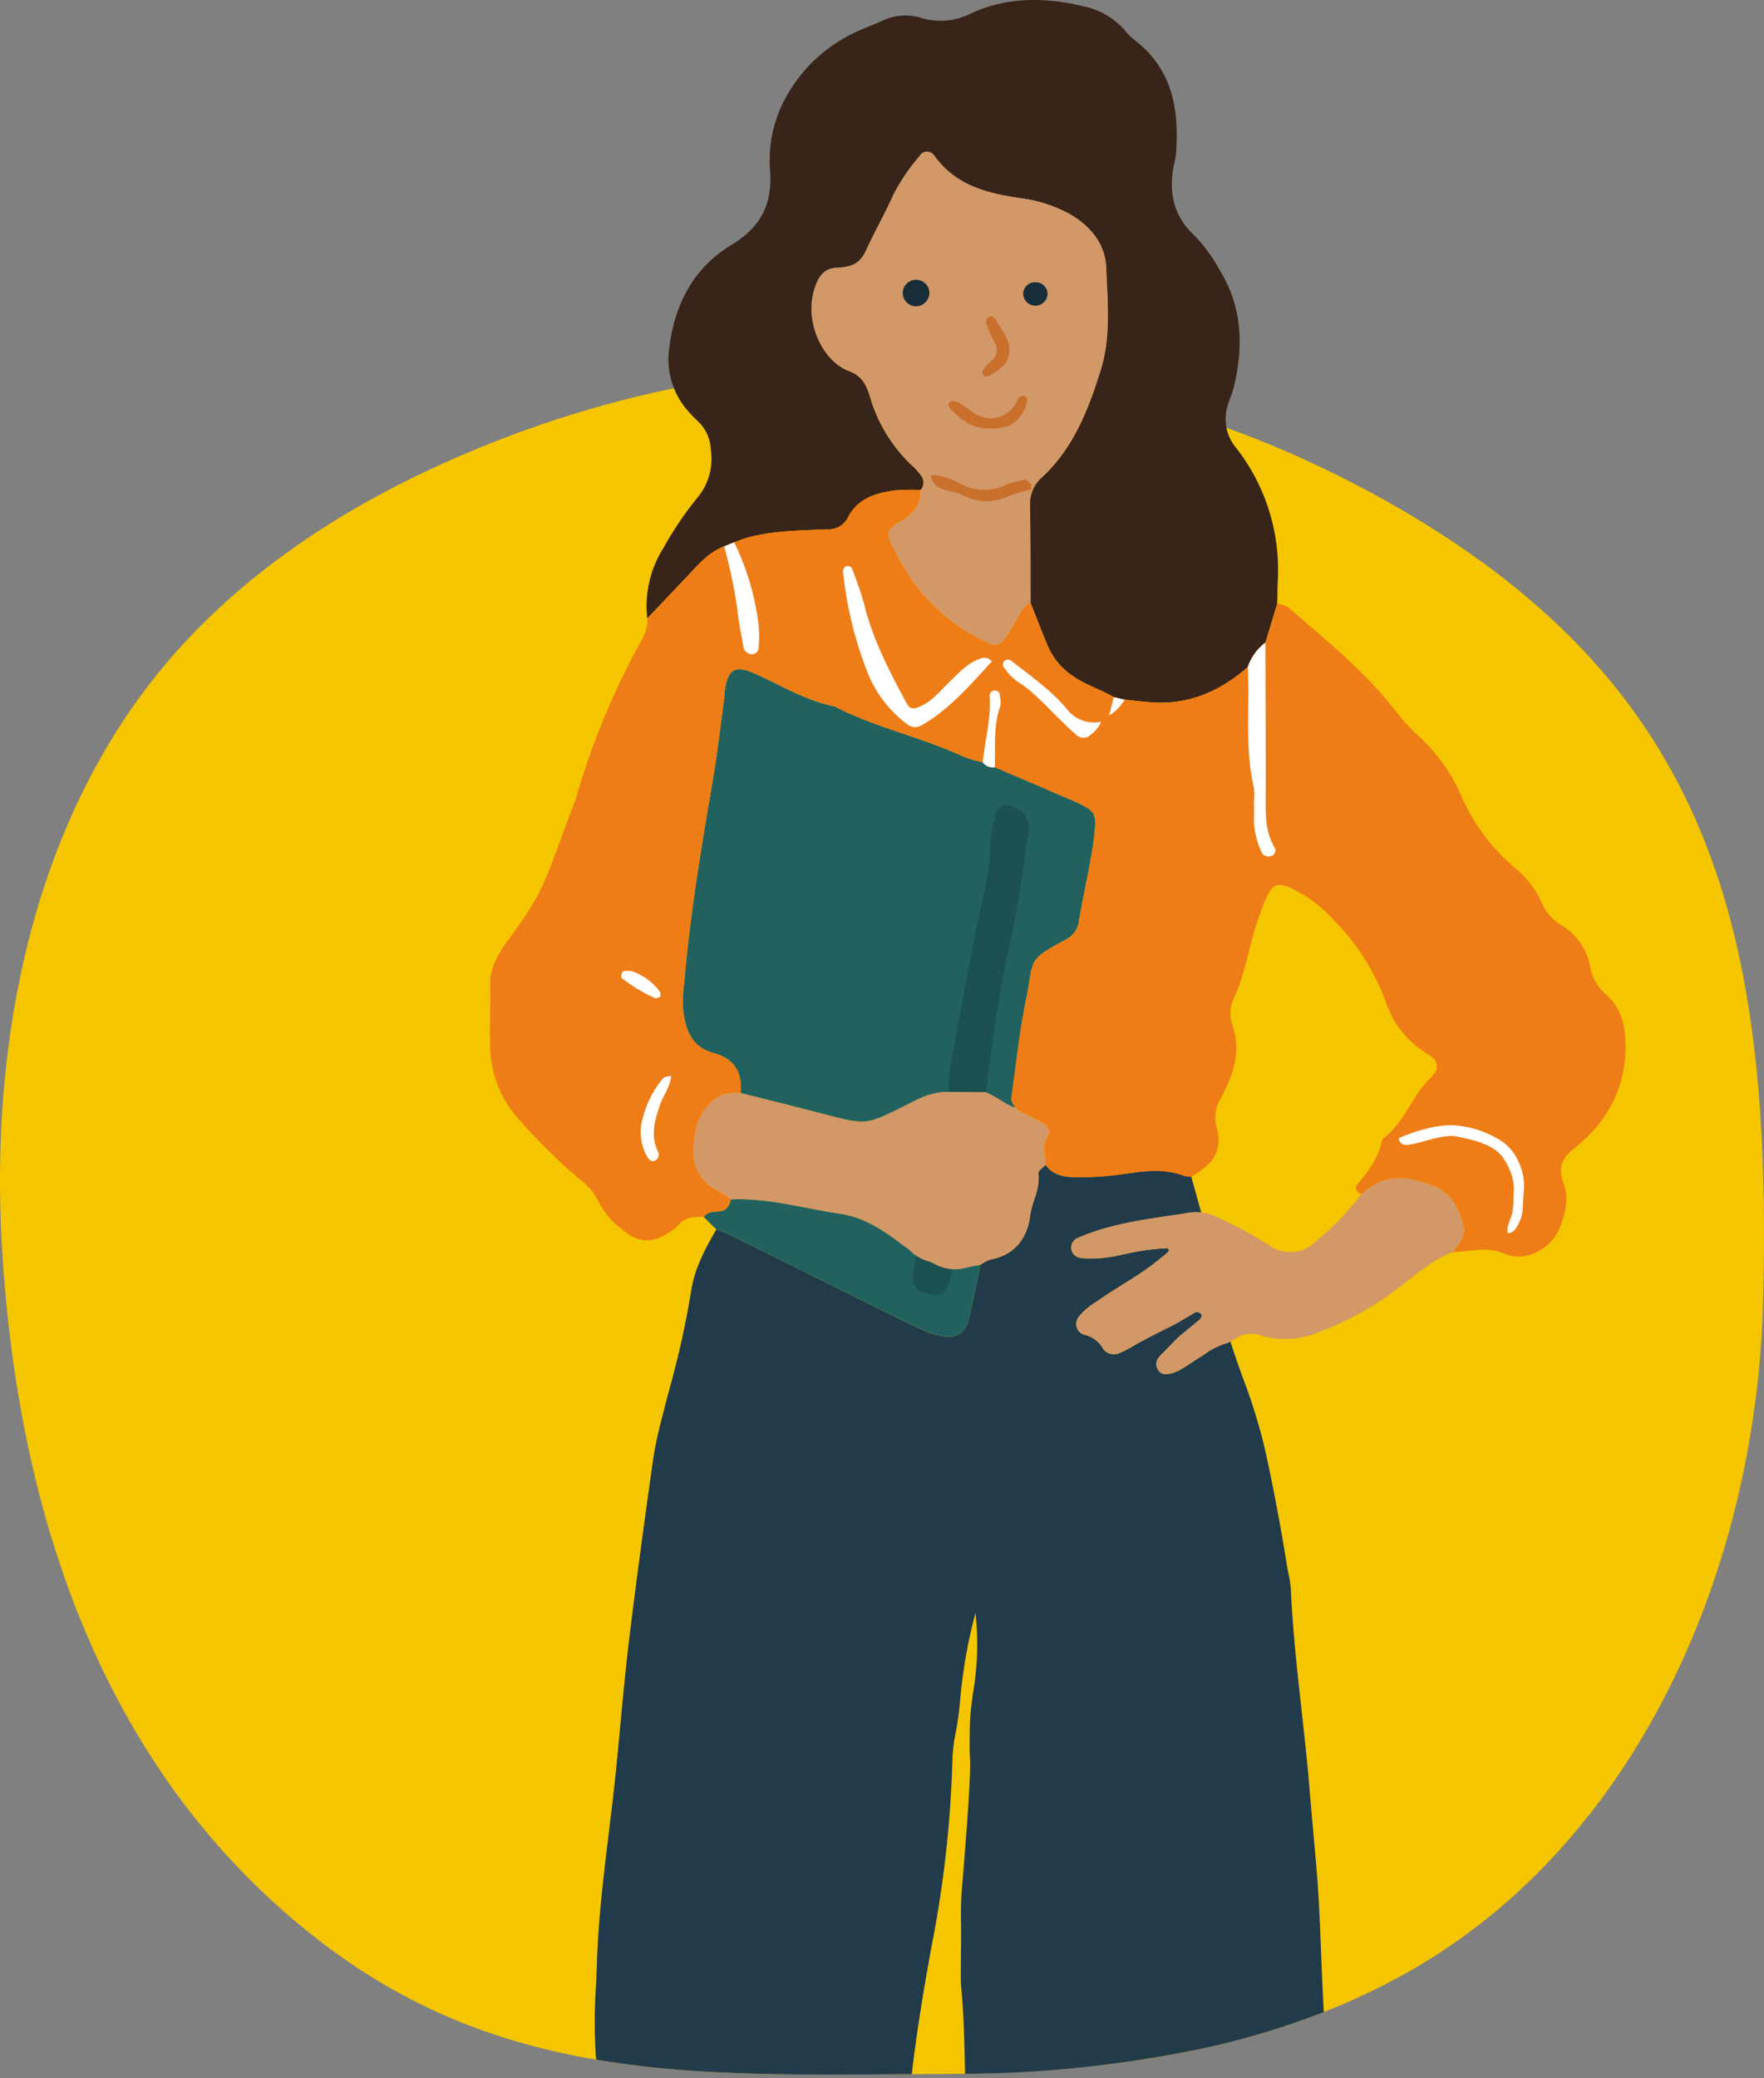 <svg xmlns="http://www.w3.org/2000/svg" viewBox="0 0 256.374 301.912">
  <rect x="0" y="0" width="256.374" height="301.912" fill="#808080" stroke="none"/>
  <g id="Group_2087" data-name="Group 2087" transform="translate(-75 -2062.542)">
    <g id="Group_2046" data-name="Group 2046" transform="translate(-1078 1913)">
      <g id="Group_1988" data-name="Group 1988" transform="translate(1153 202.867)">
        <path id="Path_1332" data-name="Path 1332" d="M340.006,16.136c-15.3,6.991-29.664,16.686-40.4,29.839-18.423,22.588-24.555,53.516-22.949,82.864,2.2,40.122,15.07,77.8,46.576,101.874,27.385,20.922,56.337,19.2,90.537,19.05,24.9-.11,50.661-3.874,71.693-17.484,30.477-19.722,46.23-57.747,47.188-94.582,1.4-54.048-7.543-89.242-53.15-115.544-43.379-25.007-93.583-27-139.5-6.017" transform="translate(-276.414 -1.768)" fill="#f5c600"/>
      </g>
      <g id="Group_1986" data-name="Group 1986" transform="translate(1220.754 149.542)">
        <g id="Group_1991" data-name="Group 1991">
          <path id="Path_1394" data-name="Path 1394" d="M62.514,190.9l11.908-81.032,10.89,2.211-12.644,80.3Z" fill="#1c514f"/>
          <path id="Subtraction_22" data-name="Subtraction 22" d="M1529.911-9192.346c-5.446,0-12.614-.062-19.77-.539a142.336,142.336,0,0,1-14.259-1.635,77.11,77.11,0,0,1-.015-10.756c.049-1.076.1-2.187.134-3.283.2-6.367.98-12.783,1.737-18.988l0-.014c.361-2.961.734-6.021,1.039-9.037.207-2.07.41-4.23.59-6.137l0-.02c.4-4.252.813-8.648,1.335-12.957,1.061-8.752,2.294-17.656,3.367-25.314a52.466,52.466,0,0,1,1.011-5.262c.451-1.838.933-3.674,1.4-5.449a131.547,131.547,0,0,0,3.2-14.357c.487-3.33,2.016-6.176,3.674-9.039.213.082.431.162.617.229l.038.014a13.3,13.3,0,0,1,1.314.531c4.247,2.1,8.55,4.24,12.71,6.307l9.713,4.82.4.2.147.072c1.567.775,3.188,1.576,4.808,2.314a11.666,11.666,0,0,0,2.786.959,7.207,7.207,0,0,0,1.244.121c1.677,0,2.526-.834,3.025-2.979.4-1.725.766-3.488,1.115-5.191l.01-.047c.141-.689.3-1.469.462-2.232.141-.072.281-.16.417-.246l.056-.033.007-.006a3.093,3.093,0,0,1,1.008-.477,6.881,6.881,0,0,0,4.023-2.182,7.932,7.932,0,0,0,1.71-4.2,13.817,13.817,0,0,1,.593-2.324,8.723,8.723,0,0,0,.606-3.824c-.032-.248.3-.547.627-.836a5.22,5.22,0,0,0,.412-.393c1.143,1.662,2.984,1.8,4.619,1.809h.119a60.382,60.382,0,0,0,6.654-.463l.6-.082.293-.043.014,0a27.95,27.95,0,0,1,3.84-.363,10.694,10.694,0,0,1,3.712.627,5.351,5.351,0,0,0,1.217.256.664.664,0,0,0,.1-.006c.26.887.537,1.887.781,2.768l.007.025c.233.84.474,1.707.7,2.482-1.793.33-3.637.541-5.421.744l-.047.006-.026,0a49.564,49.564,0,0,0-8.793,1.549,34.566,34.566,0,0,0-3.6,1.295,1.535,1.535,0,0,0-1.011,1.7,1.558,1.558,0,0,0,1.516,1.252,11.689,11.689,0,0,0,1.406.082,20.6,20.6,0,0,0,4.091-.5c.127-.025.253-.051.38-.078l.452-.094.013,0a31.474,31.474,0,0,1,6.858-.861,43.02,43.02,0,0,1-5.937,4.479c-1.82,1.115-3.694,2.326-5.729,3.7a9.174,9.174,0,0,0-1.88,1.7,1.764,1.764,0,0,0-.391,1.635,1.64,1.64,0,0,0,1.118,1.09,4.057,4.057,0,0,1,2.635,1.9,1.736,1.736,0,0,0,1.587.9,2.8,2.8,0,0,0,1.072-.229,15.68,15.68,0,0,0,1.84-.969l.022-.014c.367-.215.746-.436,1.128-.633.787-.406,2.076-1.137,3.441-1.91l.019-.01c1.608-.914,3.43-1.949,4.432-2.439a.758.758,0,0,1,.339-.082.847.847,0,0,1,.723.449.873.873,0,0,1-.165.789,30.841,30.841,0,0,1-2.589,2.2,31.246,31.246,0,0,0-2.635,2.244c-.125.139-.268.277-.405.412l-.019.018c-.665.645-1.353,1.311-.738,2.432a1.23,1.23,0,0,0,1.168.666,5.1,5.1,0,0,0,2.27-.77c.533-.295,1.05-.641,1.55-.975l.044-.029.01-.008c.412-.277.839-.562,1.272-.82a12.243,12.243,0,0,0,1.127-.791l.031-.023a5.162,5.162,0,0,1,3.031-1.41c.63,2,1.284,3.818,1.917,5.58a80.1,80.1,0,0,1,3.132,10.184c1.123,5.014,2.287,11.16,3.192,16.865.051.32.129.707.211,1.113l0,.012a16.491,16.491,0,0,1,.354,2.215c.256,5.922.92,11.9,1.563,17.684v.012l0,.031c.423,3.807.86,7.742,1.176,11.625.177,2.174.375,4.383.567,6.518l.006.064.019.213c.138,1.539.281,3.131.414,4.7.333,3.918.5,8.15.661,12.244v.027c.11,2.781.223,5.656.388,8.412a116.366,116.366,0,0,1-17.754,5.32,173.445,173.445,0,0,1-34.392,3.648c-.074-4.24-.2-9.029-.547-12.414-.088-.877-.066-2.9-.042-5.045v-.018c.018-1.633.037-3.32.009-4.629a49.971,49.971,0,0,1,.179-5.436c.3-3.572,1.285-15.434,1.129-18.141-.078-1.309-.059-2.646-.041-3.941,0-.2.006-.4.008-.6a31.337,31.337,0,0,1,.231-3.32c.06-.477.123-.961.184-1.432l.01-.078a42.494,42.494,0,0,0,.405-11.906,71.758,71.758,0,0,0-2.225,12.609,49.172,49.172,0,0,1-.746,5.266,21.207,21.207,0,0,0-.392,3.637,162.6,162.6,0,0,1-2.98,26.68c-1.017,5.563-2.158,12.148-2.917,18.826l-.718.006h-.354l-.351,0-.378,0h-.189C1535.685-9192.363,1532.731-9192.346,1529.911-9192.346Z" transform="translate(-1477.001 9493.758)" fill="#213b4a" stroke="rgba(0,0,0,0)" stroke-miterlimit="10" stroke-width="1"/>
          <path id="Path_1396" data-name="Path 1396" d="M117.874,87.718q-.856,2.823-1.715,5.647a7.289,7.289,0,0,0-2.558,3.544c-4.056,3.561-8.679,5.556-14.172,5.124-1.248-.1-2.491-.251-3.737-.378l-1.6-.375c-1.908-1.134-4.054-1.746-5.92-3.059A9.979,9.979,0,0,1,84.5,93.794c-.861-2.059-1.659-4.145-2.484-6.219-.018-4.7.007-9.4-.075-14.1a5.124,5.124,0,0,1,1.75-4.143c4.545-4.216,6.714-9.779,8.518-15.509,1.53-4.862,1-9.891.82-14.843-.129-3.481-2.175-6.036-5.205-7.821a20.02,20.02,0,0,0-7.25-2.366c-5.167-.789-9.432-1.121-12.55-5.4a1.245,1.245,0,0,0-2.147.086,28.45,28.45,0,0,0-3.813,5.631c-1.221,2.727-2.016,4.978-3.259,7.7-.891,1.947-2.74,1.982-5.041,2.1-1.708.089-2.488,1.214-3,2.619-1.875,5.13,1.1,11.006,4.814,12.357,1.987.724,2.556,2.052,3.083,3.649a22.279,22.279,0,0,0,6.125,10.088,7.917,7.917,0,0,1,1.409,1.591,1.6,1.6,0,0,1-.151,1.976,31.272,31.272,0,0,0-3.84.074c-2.75.377-5.35,1.212-6.714,3.912A3.153,3.153,0,0,1,52.368,76.9c-3.83.189-7.685.18-11.427,1.2-.681.185-1.337.459-2,.693l-1.445.6c-2.314.847-3.806,2.707-5.426,4.409q-2.874,3.02-5.742,6.044a15.673,15.673,0,0,1,2.339-10.226A50.083,50.083,0,0,1,33.7,72.187a8.748,8.748,0,0,0,1.854-6.819,6.024,6.024,0,0,0-1.884-4.181,16.053,16.053,0,0,1-1.2-1.218,11.319,11.319,0,0,1-2.945-9.479c.769-6.3,3.558-11.6,8.963-14.865,4.383-2.648,6.063-6.006,5.672-10.95a18.889,18.889,0,0,1,2.4-10.706A22.212,22.212,0,0,1,56.782,4.592c1.153-.557,2.376-.968,3.541-1.5a7.726,7.726,0,0,1,5.808-.483A9.8,9.8,0,0,0,73.5,1.886C78.754-.5,84.309-.4,89.838.945a10.908,10.908,0,0,1,5.828,3.389A10.907,10.907,0,0,0,97.173,5.85c5.5,4.233,6.477,10.1,5.983,16.5a14.8,14.8,0,0,1-.312,1.682c-.76,3.9-.076,7.337,2.967,10.16a23.4,23.4,0,0,1,3.765,5.172c3.183,5.2,3.385,10.766,2.079,16.517-.22.969-.612,1.9-.926,2.847a6.547,6.547,0,0,0,1.218,6.4A28.745,28.745,0,0,1,117.955,84.3c-.057,1.137-.055,2.277-.081,3.416" fill="#382418"/>
          <path id="Path_1397" data-name="Path 1397" d="M144.95,178.137c-.607-2.534-1.756-4.779-4.369-5.819-3.714-1.478-7.336-1.918-10.519,1.237a40.47,40.47,0,0,1-6.471,6.707,5.322,5.322,0,0,1-6.964.614,61.937,61.937,0,0,0-7.9-4.237,6.745,6.745,0,0,0-3.713-.452c-4.172.672-8.388,1.105-12.453,2.339a34.635,34.635,0,0,0-3.6,1.294,1.533,1.533,0,0,0-1.007,1.7,1.554,1.554,0,0,0,1.515,1.255,17.171,17.171,0,0,0,5.5-.416,38.635,38.635,0,0,1,6.792-1.02.327.327,0,0,1,.226.574,40.337,40.337,0,0,1-5.249,3.887c-1.939,1.185-3.847,2.426-5.728,3.7a9.178,9.178,0,0,0-1.882,1.7,1.643,1.643,0,0,0,.729,2.724,4.048,4.048,0,0,1,2.636,1.9,1.991,1.991,0,0,0,2.657.673c1.041-.433,1.984-1.1,2.991-1.617q2.414-1.249,4.855-2.446l2.678-1.574a1.891,1.891,0,0,1,.27-.159.834.834,0,0,1,.715.084c.427.32.139.68-.1.951a.846.846,0,0,1-.178.146l-2.866,2.353c-.611.623-1.227,1.241-1.811,1.889-.723.8-1.914,1.493-1.159,2.864.506.917,1.62.885,3.434-.108.994-.545,1.9-1.251,2.876-1.83a13.4,13.4,0,0,1,3.2-1.741,4.426,4.426,0,0,0,1.647-.766,4.162,4.162,0,0,1,4.033-.433,12.7,12.7,0,0,0,8.348-.625,44.732,44.732,0,0,0,10.823-5.94c2.742-2.009,5.247-4.4,8.5-5.638.777-1.153,1.9-2.243,1.539-3.769" fill="#d39868"/>
          <path id="Path_1398" data-name="Path 1398" d="M34.527,176.814c.57-.828,1.473-.734,2.307-.833,1.02-.121,1.428-.816,1.609-1.722,5.43-.265,10.616,1.3,15.91,2.08,3.987.583,6.975,2.922,10.014,5.22.406.307.765.451,1.03.946a27.366,27.366,0,0,0-.462,2.985,2.15,2.15,0,0,0,1.85,2.385c2.345.655,2.994.235,3.658-2.389a10.45,10.45,0,0,0,.14-1.139c1.406-.307,2.755-.3,4.16-.606-.524,2.491-1.007,4.993-1.585,7.471-.6,2.556-1.7,3.3-4.269,2.859a11.834,11.834,0,0,1-2.787-.963c-1.8-.818-3.576-1.7-5.351-2.583Q49.535,184.964,38.326,179.4c-.631-.312-1.313-.518-1.969-.776q-.912-.906-1.83-1.809" fill="#216260"/>
          <path id="Path_1399" data-name="Path 1399" d="M74.743,183.741l-2.441.533a5.992,5.992,0,0,1-3.964-.5,9.617,9.617,0,0,0-1.375-.6,5.529,5.529,0,0,1-2.455-1.486.917.917,0,0,0-.141-.131c-3.038-2.3-6.026-4.637-10.014-5.221-5.294-.774-10.48-2.344-15.91-2.079a9.1,9.1,0,0,0-1.359-.96c-4.551-2.126-4.488-5.966-3.632-9.631a7.834,7.834,0,0,1,2.827-4.09c1.064-.9,2.346-.784,3.6-.788,4.1,1.035,8.194,2.048,12.282,3.109,5.97,1.549,5.965,1.561,11.6-1.259,2.019-1.011,4-2.145,6.384-2l5.436.028,4.151,2.126a2.544,2.544,0,0,0,1,.806q1.521.7,2.99,1.509c.817.451,1.35,1.186.762,2.054-.912,1.348-.254,2.709-.273,4.059-.369.407-1.09.866-1.043,1.223.29,2.205-.923,4.077-1.2,6.148-.454,3.389-2.2,5.694-5.731,6.385a6,6,0,0,0-1.49.764" fill="#d39868"/>
          <path id="Path_1400" data-name="Path 1400" d="M79.727,160.907c-1.2-.35-2.962-1.834-4.163-2.184A230.847,230.847,0,0,1,79.512,134.7c1.072-4.444,1.4-8.988,2.189-13.468.379-2.156-.315-3.191-2.245-4.048-1.318-.585-2.266-.182-2.563,1.182a20.84,20.84,0,0,0-.708,4.195c-.026,3.888-1.025,7.584-1.808,11.344-1.535,7.373-2.869,14.788-4.24,22.194a13.383,13.383,0,0,0,.007,2.539c-2.382-.144-4.365.99-6.384,2-5.632,2.82-5.626,2.808-11.6,1.259-4.087-1.061-8.187-2.074-12.281-3.109.3-3-.969-4.993-3.878-5.778-3.373-.91-4.184-3.56-4.493-6.5a20.655,20.655,0,0,1,.187-3.838c.832-9.946,2.509-19.771,4.182-29.6.644-3.787,1.071-7.611,1.589-11.42.058-.423.043-.856.1-1.278.48-3.3,1.584-3.8,4.58-2.435,3.737,1.706,7.3,3.866,11.4,4.693,5.971,3.087,12.61,4.453,18.687,7.273a20.708,20.708,0,0,0,2.831.863,1.947,1.947,0,0,0,1.743.713q4.915,2.1,9.832,4.191c.655.279,1.325.526,1.968.831,2.8,1.331,2.982,1.573,2.713,4.549-.14,1.557-.433,3.1-.716,4.643-.49,2.662-1.06,5.31-1.525,7.976a3.482,3.482,0,0,1-1.767,2.746c-6.107,3.282-4.647,2.815-6.048,9.346-.983,4.588-.867,10.485-1.543,15.139" fill="#216260"/>
          <path id="Path_1401" data-name="Path 1401" d="M66.044,71.184a1.6,1.6,0,0,0,.151-1.976,7.917,7.917,0,0,0-1.409-1.591,22.268,22.268,0,0,1-6.124-10.088c-.528-1.6-1.1-2.925-3.084-3.649-3.71-1.351-6.689-7.227-4.814-12.357.514-1.4,1.293-2.531,3-2.619,2.3-.12,3.454-.6,4.344-2.546,1.243-2.718,2.736-5.322,3.956-8.049a28.463,28.463,0,0,1,3.813-5.631,1.245,1.245,0,0,1,2.147-.086c3.118,4.282,7.383,5.411,12.55,6.2a20.025,20.025,0,0,1,7.251,2.366c3.03,1.785,5.075,4.34,5.205,7.821.183,4.952.71,9.981-.821,14.843-1.8,5.73-3.973,11.293-8.517,15.509a5.125,5.125,0,0,0-1.751,4.143c.082,4.7.058,9.4.075,14.1-1.344.743-1.794,2.161-2.537,3.359-.375.6-.733,1.223-1.163,1.786a1.724,1.724,0,0,1-2.568.629,26.929,26.929,0,0,1-11.284-9.524,45.8,45.8,0,0,1-2.53-4.456c-.9-1.8-.769-2.5,1-3.494,1.917-1.07,3.107-2.437,3.1-4.691" fill="#d39868"/>
          <path id="Path_1402" data-name="Path 1402" d="M30.626,155.424l.363-.365c-.018.079-.01.187-.06.229a1.113,1.113,0,0,1-.3.141l0-.005" fill="#fff"/>
          <path id="Path_1403" data-name="Path 1403" d="M116.16,93.365a7.285,7.285,0,0,0-2.559,3.544c-4.055,3.561-8.678,5.556-14.171,5.124-1.248-.1-2.492-.25-3.737-.378h0l-1.6-.375c-1.908-1.134-4.054-1.746-5.92-3.058A10,10,0,0,1,84.5,93.794c-.86-2.059-1.659-4.145-2.483-6.219-1.344.743-1.795,2.161-2.539,3.359-.375.6-.732,1.224-1.161,1.787a1.726,1.726,0,0,1-2.569.628,26.941,26.941,0,0,1-11.284-9.524,45.9,45.9,0,0,1-2.53-4.455c-.894-1.8-.768-2.5,1-3.494,1.916-1.071,3.107-2.438,3.1-4.692a31.468,31.468,0,0,0-3.84.074c-2.75.377-5.35,1.212-6.713,3.912A3.155,3.155,0,0,1,52.368,76.9c-3.83.189-7.684.18-11.427,1.2-.681.186-1.337.459-2,.692v0l-1.445.594c-2.314.847-3.806,2.707-5.426,4.409q-2.874,3.02-5.741,6.044c.111,1.832-.9,3.289-1.708,4.766a109.324,109.324,0,0,0-8.541,20.924c-.208.681-.441,1.355-.7,2.016-1.684,4.225-2.967,8.6-5.052,12.681a61.558,61.558,0,0,1-4.513,6.719c-1.249,1.818-2.37,3.849-2.328,5.872.068,3.222-.094,6.442,0,9.634a16.152,16.152,0,0,0,3.835,9.8,88.8,88.8,0,0,0,9.087,9.025,9.132,9.132,0,0,1,2.747,3.121,11.327,11.327,0,0,0,3.183,3.974c2.689,2.354,4.785,2.423,7.686.338a6.235,6.235,0,0,0,.949-.86c.982-1.077,2.265-1.067,3.561-1.033.572-.827,1.475-.733,2.309-.832,1.019-.121,1.426-.817,1.607-1.723a9.036,9.036,0,0,0-1.358-.959c-4.551-2.126-4.489-5.966-3.633-9.631a7.83,7.83,0,0,1,2.828-4.09c1.063-.9,2.345-.784,3.6-.789.3-3-.97-4.993-3.877-5.778-3.373-.91-4.184-3.56-4.494-6.5a20.656,20.656,0,0,1,.188-3.838c.832-9.946,2.508-19.771,4.182-29.6.643-3.787,1.07-7.612,1.588-11.42.058-.423.043-.856.1-1.278.48-3.3,1.585-3.8,4.581-2.436,3.736,1.707,7.3,3.867,11.4,4.694,5.969,3.086,12.609,4.452,18.687,7.272a20.6,20.6,0,0,0,2.83.863c.235-2.4.8-4.755.985-7.158-.181,2.4-.75,4.763-.985,7.158a1.948,1.948,0,0,0,1.743.714c.033-.733.035-1.468.035-2.2,0,.735,0,1.47-.035,2.2l9.833,4.19c.654.279,1.325.527,1.968.832,2.8,1.331,2.982,1.573,2.712,4.549-.139,1.556-.433,3.1-.717,4.642-.489,2.663-1.059,5.311-1.523,7.977a3.489,3.489,0,0,1-1.768,2.746c-6.106,3.281-4.646,2.815-6.047,9.345-.985,4.589-1.412,9.3-2.089,13.951a2.974,2.974,0,0,0,1.546,1.88c1.014.465,2.014.97,2.99,1.509.817.451,1.35,1.186.761,2.055-.911,1.348-.253,2.708-.273,4.058,1.1,1.591,2.808,1.791,4.495,1.807a37.541,37.541,0,0,0,5.885-.321c3.363-.5,6.418-1.046,9.708.129a2.928,2.928,0,0,0,1.072.114c3.357-1.871,4.551-3.849,3.713-7.153a5.343,5.343,0,0,1,.647-4.33c1.752-3.262,2.983-6.749,1.614-10.586a4.912,4.912,0,0,1,.2-3.753c1.785-3.889,2.3-8.165,3.752-12.161,1.88-5.183,2.247-5.4,6.9-2.643a19.948,19.948,0,0,1,3.82,3.277,33.279,33.279,0,0,1,7.833,12.5,13.737,13.737,0,0,0,5.917,7.05c1.6,1,1.744,2.157.347,3.509-2.678,2.593-3.76,6.4-6.773,8.7a.65.65,0,0,0-.252.337c-.481,2.6-2.03,4.567-3.692,6.506-.375.435.151,1.04.674,1.354,3.184-3.155,6.806-2.715,10.52-1.238,2.612,1.04,3.761,3.285,4.368,5.82.367,1.525-.76,2.615-1.539,3.768,2.485-.037,4.869-.883,7.474.235,3.051,1.31,6.768-.63,8.018-3.717.864-2.134,1.413-4.374.534-6.655-.793-2.053-.159-3.528,1.5-4.844,4.961-3.926,7.7-8.92,7.547-15.43-.067-2.726-.694-5.052-2.72-6.916a7.009,7.009,0,0,1-2.383-3.96,8.811,8.811,0,0,0-4.138-6.149,6.9,6.9,0,0,1-2.839-3.121,14.008,14.008,0,0,0-4.14-5.373,28.823,28.823,0,0,1-7.758-10.589,25.206,25.206,0,0,0-5.925-8.289,29.316,29.316,0,0,1-3.216-3.427c-4.521-5.953-10.3-10.6-15.9-15.431a4.534,4.534,0,0,0-1.6-.522q-.858,2.823-1.714,5.645" fill="#ef7d17"/>
          <path id="Path_1404" data-name="Path 1404" d="M67.563,69.457c-.443-1.009,2.755-.011,4.031.717a7.366,7.366,0,0,0,6.8.3,12.635,12.635,0,0,1,2.79-.776c.279-.045.644.435.97.675a6.054,6.054,0,0,1-.075.76,24.12,24.12,0,0,0-3.255.948,7.236,7.236,0,0,1-6.574-.105c-1.573-.818-3.822-.395-4.689-2.519" fill="#c9702d"/>
          <path id="Path_1405" data-name="Path 1405" d="M78.941,50.907c0,1.953-1.481,2.89-3.018,3.77a.9.9,0,0,1-.722-.18c-.154-.142-.266-.5-.166-.636a10.426,10.426,0,0,1,1.283-1.433,1.987,1.987,0,0,0,.467-2.674,18.584,18.584,0,0,1-1.191-2.706,1,1,0,0,1,.254-.991c.6-.311,1,.124,1.239.562.76,1.419,1.962,2.7,1.854,4.288" fill="#c9702d"/>
          <path id="Path_1406" data-name="Path 1406" d="M67.325,42.478A1.977,1.977,0,0,1,65.492,44.5a1.945,1.945,0,0,1-2.044-1.828,1.941,1.941,0,0,1,3.877-.195" fill="#172e3a"/>
          <path id="Path_1407" data-name="Path 1407" d="M82.741,41.014A1.706,1.706,0,0,1,84.5,42.685a1.775,1.775,0,0,1-3.549-.023,1.708,1.708,0,0,1,1.787-1.648" fill="#172e3a"/>
          <path id="Path_1408" data-name="Path 1408" d="M76.4,96.094c-2.959,3.21-5.79,6.558-9.58,8.909-1.512.938-1.986.87-3.4-.306a17.329,17.329,0,0,1-5.172-7.212,54.947,54.947,0,0,1-3.473-14.434.885.885,0,0,1,.328-.728.721.721,0,0,1,1.027.39c.624,1.742,1.31,3.475,1.759,5.265,1.263,5.026,3.625,9.566,6.056,14.078.552,1.024,1,1.041,2.112.544,1.761-.786,2.885-2.3,4.219-3.568s2.572-2.694,4.4-3.322a1.426,1.426,0,0,1,1.732.384" fill="#fff"/>
          <path id="Path_1409" data-name="Path 1409" d="M113.6,96.909a7.291,7.291,0,0,1,2.559-3.544c.017,7.419.055,14.841.039,22.262-.006,2.575-.113,5.133,1.275,7.477a.838.838,0,0,1-.619,1.291,1.076,1.076,0,0,1-1.33-.775,11.162,11.162,0,0,1-1.033-4.548c.073-.85.009-1.712.007-2.568a9.873,9.873,0,0,0-.031-2.136c-1.333-5.772-.558-11.642-.867-17.459" fill="#fff"/>
          <path id="Path_1410" data-name="Path 1410" d="M37.493,79.384l1.445-.6a37.119,37.119,0,0,1,3.574,12.19,16.77,16.77,0,0,1-.009,2.989.992.992,0,0,1-1.032,1.093,1.3,1.3,0,0,1-1.18-1.074c-.341-1.954-.75-3.928-.935-5.868a75,75,0,0,0-1.863-8.735" fill="#fff"/>
          <path id="Path_1411" data-name="Path 1411" d="M92.27,104.913a4.7,4.7,0,0,1-1.616,1.913,1.42,1.42,0,0,1-1.926-.011c-.754-.635-1.458-1.33-2.169-2.015-2.126-2.051-4.055-4.31-6.607-5.9a8.036,8.036,0,0,1-1.724-1.842.709.709,0,0,1,.09-1.1.834.834,0,0,1,.758-.06c1.784,1.362,3.578,2.717,5.287,4.171a24.934,24.934,0,0,1,2.979,3,4.967,4.967,0,0,0,4.884,1.8Z" fill="#fff"/>
          <path id="Path_1412" data-name="Path 1412" d="M29.774,156.285c-.09,1.626-1.162,2.88-1.655,4.356-.733,2.191-1.332,4.348-.272,6.618a.952.952,0,0,1-.487,1.393c-.671.2-.956-.428-1.229-.918a7.3,7.3,0,0,1-.435-5.409,14.611,14.611,0,0,1,2.9-5.643c.22-.273.775-.275,1.175-.4l0,.005" fill="#fff"/>
          <path id="Path_1413" data-name="Path 1413" d="M76.813,111.487a1.947,1.947,0,0,1-1.743-.714c.314-3.194,1.219-6.324,1.009-9.578a.746.746,0,0,1,.686-.869c.816-.044.777.639.856,1.144a2.675,2.675,0,0,1-.036,1.254c-1.014,2.859-.64,5.832-.772,8.763" fill="#fff"/>
          <path id="Path_1414" data-name="Path 1414" d="M28.239,144.784c-.249.09-.548.318-.739.248a21.879,21.879,0,0,1-4.921-2.967c-.1-.073,0-.49.063-.732a.429.429,0,0,1,.309-.249,3.462,3.462,0,0,1,1.219.049,8.538,8.538,0,0,1,3.962,2.925c.131.167.076.48.107.726" fill="#fff"/>
          <path id="Path_1415" data-name="Path 1415" d="M94.093,101.28l1.6.375a6.3,6.3,0,0,1-2.282,2.308l.272-.853c.052-.628.358-1.2.411-1.83" fill="#fff"/>
          <path id="Path_1416" data-name="Path 1416" d="M135.609,165.318c2.438-1.037,5.855-2.089,8.486-1.78a14.6,14.6,0,0,1,5.8,1.9,6.881,6.881,0,0,1,2.932,3.1,8.49,8.49,0,0,1,.891,4.6c-.228,1.434.033,2.955-.594,4.265-.306.64-.735,1.754-1.733,1.766-.219-.912.25-1.591.583-2.68a12.075,12.075,0,0,0,.249-2.842,7.677,7.677,0,0,0-.169-2.555,9.7,9.7,0,0,0-1.543-3.136c-1.523-1.81-4.152-2.322-6.463-2.824-1.937-.422-4.833.82-6.789,1.14a2.127,2.127,0,0,1-1.1-.008c-.345-.132-.717-.614-.551-.945" fill="#fff"/>
          <path id="Path_1417" data-name="Path 1417" d="M74.37,62.08a9.54,9.54,0,0,0,4.444-.172,4.942,4.942,0,0,0,2.729-3.688.64.64,0,0,0-.36-.684.846.846,0,0,0-.9.307c-.188.242-.254.531-.427.779A4.156,4.156,0,0,1,73.8,59.98c-.744-.5-1.357-.954-2.216-1.471-.546-.329-1.46-.349-1.507.252-.033.422.678,1.028,1.008,1.318a7.283,7.283,0,0,0,3.288,2" fill="#c9702d"/>
        </g>
      </g>
    </g>
  </g>
</svg>
